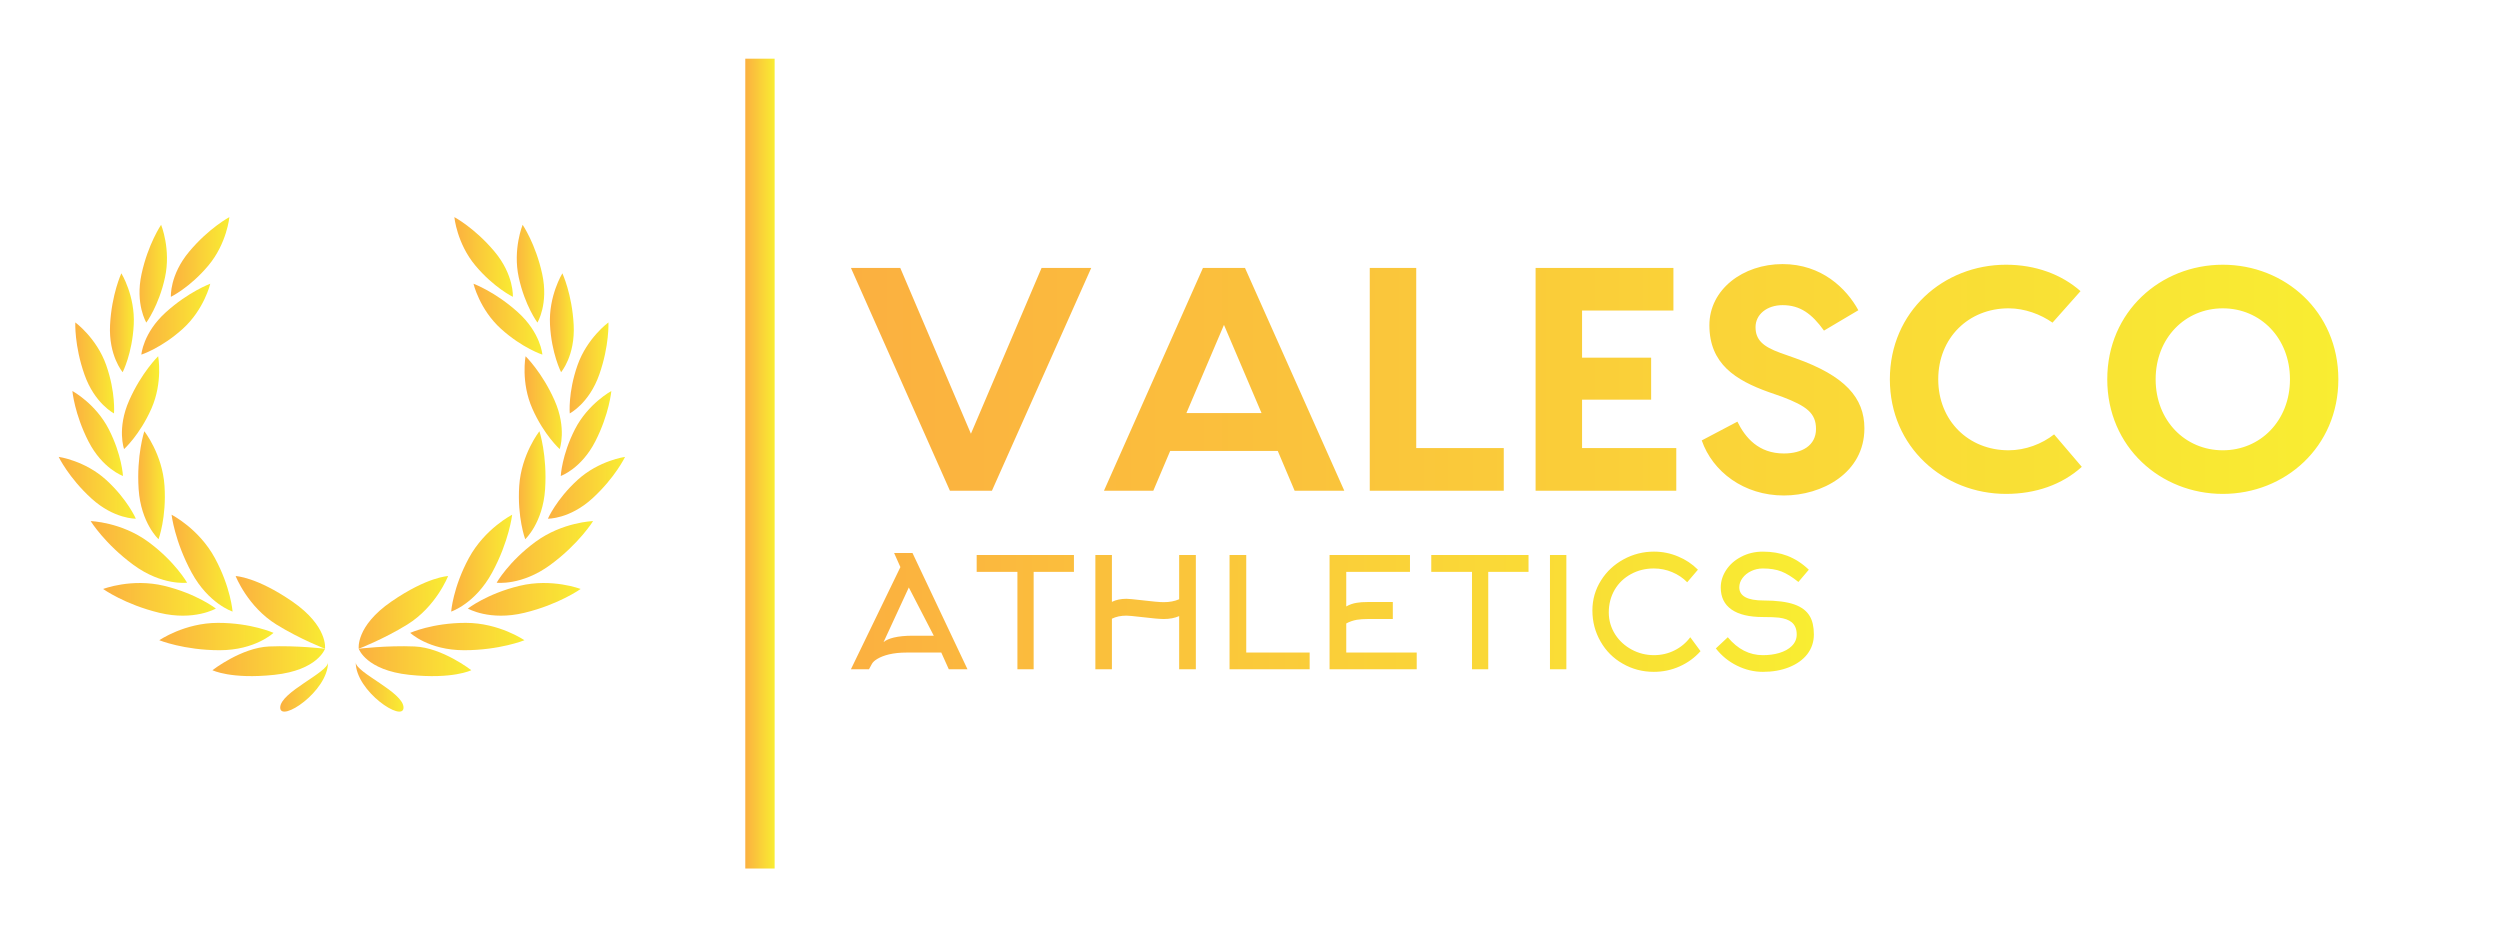 
        <svg xmlns="http://www.w3.org/2000/svg" xmlns:xlink="http://www.w3.org/1999/xlink" version="1.1" width="3147.783" 
        height="1167.488" viewBox="0 0 3147.783 1167.488">
			
			<g transform="scale(7.389) translate(10, 10)">
				<defs id="SvgjsDefs7854"><linearGradient id="SvgjsLinearGradient7863"><stop id="SvgjsStop7864" stop-color="#fbb040" offset="0"></stop><stop id="SvgjsStop7865" stop-color="#f9ed32" offset="1"></stop></linearGradient><linearGradient id="SvgjsLinearGradient7866"><stop id="SvgjsStop7867" stop-color="#fbb040" offset="0"></stop><stop id="SvgjsStop7868" stop-color="#f9ed32" offset="1"></stop></linearGradient><linearGradient id="SvgjsLinearGradient7869"><stop id="SvgjsStop7870" stop-color="#fbb040" offset="0"></stop><stop id="SvgjsStop7871" stop-color="#f9ed32" offset="1"></stop></linearGradient><linearGradient id="SvgjsLinearGradient7872"><stop id="SvgjsStop7873" stop-color="#fbb040" offset="0"></stop><stop id="SvgjsStop7874" stop-color="#f9ed32" offset="1"></stop></linearGradient></defs><g id="SvgjsG7855" featureKey="symbolFeature-0" transform="matrix(1.067,0,0,1.067,-6.407,15.876)" fill="url(#SvgjsLinearGradient7863)"><path xmlns="http://www.w3.org/2000/svg" d="M48.54,79.356c0,0-1.15,3.427-8.086,4.166c-6.936,0.74-9.895-0.739-9.895-0.739s4.624-3.605,9.063-3.791  C44.061,78.807,48.54,79.356,48.54,79.356z"></path><path xmlns="http://www.w3.org/2000/svg" d="M48.54,79.356c0,0,0.522-3.585-5.222-7.542c-5.745-3.956-9.052-4.066-9.052-4.066s1.898,4.885,6.521,7.745  C44.565,77.83,48.54,79.356,48.54,79.356z"></path><path xmlns="http://www.w3.org/2000/svg" d="M40.315,76.818c0,0-3.537-1.596-8.878-1.596s-9.363,2.775-9.363,2.775s3.953,1.594,9.641,1.594  C37.402,79.592,40.315,76.818,40.315,76.818z"></path><path xmlns="http://www.w3.org/2000/svg" d="M33.777,73.42c0,0-0.287-3.87-2.836-8.562c-2.549-4.694-6.907-6.904-6.907-6.904s0.485,4.235,3.2,9.233  C29.949,72.184,33.777,73.42,33.777,73.42z"></path><path xmlns="http://www.w3.org/2000/svg" d="M31.11,72.937c0,0-3.065-2.38-8.257-3.63c-5.192-1.251-9.752,0.504-9.752,0.504s3.47,2.478,9,3.81  C27.629,74.952,31.11,72.937,31.11,72.937z"></path><path xmlns="http://www.w3.org/2000/svg" d="M26.514,68.811c0,0-1.908-3.378-6.214-6.538c-4.306-3.16-9.189-3.304-9.189-3.304s2.244,3.625,6.828,6.991  C22.524,69.325,26.514,68.811,26.514,68.811z"></path><path xmlns="http://www.w3.org/2000/svg" d="M21.951,61.863c0,0,1.292-3.459,0.954-8.528c-0.337-5.07-3.224-8.714-3.224-8.714s-1.266,3.854-0.907,9.254  C19.134,59.272,21.951,61.863,21.951,61.863z"></path><path xmlns="http://www.w3.org/2000/svg" d="M18.328,58.586c0,0-1.328-3.078-4.735-6.188c-3.408-3.111-7.59-3.684-7.59-3.684s1.593,3.321,5.222,6.633  C14.853,58.659,18.328,58.586,18.328,58.586z"></path><path xmlns="http://www.w3.org/2000/svg" d="M16.273,51.764c0,0-0.164-3.349-2.264-7.457c-2.1-4.108-5.815-6.112-5.815-6.112s0.328,3.668,2.564,8.043  C12.994,50.614,16.273,51.764,16.273,51.764z"></path><path xmlns="http://www.w3.org/2000/svg" d="M14.839,41.772c0,0,0.288-3.34-1.24-7.693c-1.529-4.354-4.94-6.839-4.94-6.839s-0.169,3.679,1.458,8.314  C11.744,40.192,14.839,41.772,14.839,41.772z"></path><path xmlns="http://www.w3.org/2000/svg" d="M16.223,35.188c0,0,1.533-2.981,1.77-7.589c0.237-4.608-1.978-8.201-1.978-8.201s-1.552,3.339-1.805,8.246  C13.957,32.552,16.223,35.188,16.223,35.188z"></path><path xmlns="http://www.w3.org/2000/svg" d="M20.001,27.265c0,0,1.997-2.692,2.98-7.2c0.982-4.508-0.619-8.414-0.619-8.414s-2.075,3.043-3.121,7.844  C18.195,24.296,20.001,27.265,20.001,27.265z"></path><path xmlns="http://www.w3.org/2000/svg" d="M16.448,47.467c0,0,2.497-2.236,4.363-6.456s1.081-8.368,1.081-8.368s-2.643,2.566-4.63,7.059  C15.274,44.196,16.448,47.467,16.448,47.467z"></path><path xmlns="http://www.w3.org/2000/svg" d="M19.208,32.384c0,0,3.191-1.027,6.614-4.121c3.422-3.094,4.393-7.202,4.393-7.202s-3.458,1.268-7.102,4.563  C19.467,28.919,19.208,32.384,19.208,32.384z"></path><path xmlns="http://www.w3.org/2000/svg" d="M23.923,23.153c0,0,3.02-1.458,5.983-4.992c2.964-3.536,3.36-7.739,3.36-7.739s-3.25,1.731-6.407,5.497  C23.704,19.684,23.923,23.153,23.923,23.153z"></path><path xmlns="http://www.w3.org/2000/svg" d="M49.02,81.525c0,4.641-7.635,9.691-7.635,7.225S49.02,83.17,49.02,81.525z"></path><path xmlns="http://www.w3.org/2000/svg" d="M53.443,81.525c0,4.641,7.635,9.691,7.635,7.225S53.443,83.17,53.443,81.525z"></path><path xmlns="http://www.w3.org/2000/svg" d="M53.923,79.356c0,0,1.15,3.427,8.086,4.166c6.936,0.74,9.895-0.739,9.895-0.739s-4.624-3.605-9.063-3.791  C58.402,78.807,53.923,79.356,53.923,79.356z"></path><path xmlns="http://www.w3.org/2000/svg" d="M53.923,79.356c0,0-0.522-3.585,5.222-7.542c5.745-3.956,9.052-4.066,9.052-4.066s-1.897,4.885-6.521,7.745  C57.897,77.83,53.923,79.356,53.923,79.356z"></path><path xmlns="http://www.w3.org/2000/svg" d="M62.147,76.818c0,0,3.538-1.596,8.877-1.596c5.342,0,9.365,2.775,9.365,2.775s-3.954,1.594-9.642,1.594  C65.06,79.592,62.147,76.818,62.147,76.818z"></path><path xmlns="http://www.w3.org/2000/svg" d="M68.686,73.42c0,0,0.287-3.87,2.835-8.562c2.549-4.694,6.907-6.904,6.907-6.904s-0.485,4.235-3.198,9.233  C72.514,72.184,68.686,73.42,68.686,73.42z"></path><path xmlns="http://www.w3.org/2000/svg" d="M71.353,72.937c0,0,3.064-2.38,8.257-3.63c5.192-1.251,9.752,0.504,9.752,0.504s-3.47,2.478-8.999,3.81  C74.834,74.952,71.353,72.937,71.353,72.937z"></path><path xmlns="http://www.w3.org/2000/svg" d="M75.948,68.811c0,0,1.909-3.378,6.214-6.538c4.307-3.16,9.19-3.304,9.19-3.304s-2.243,3.625-6.828,6.991  C79.939,69.325,75.948,68.811,75.948,68.811z"></path><path xmlns="http://www.w3.org/2000/svg" d="M80.512,61.863c0,0-1.292-3.459-0.955-8.528c0.338-5.07,3.225-8.714,3.225-8.714s1.266,3.854,0.906,9.254  C83.329,59.272,80.512,61.863,80.512,61.863z"></path><path xmlns="http://www.w3.org/2000/svg" d="M84.135,58.586c0,0,1.328-3.078,4.735-6.188c3.408-3.111,7.591-3.684,7.591-3.684s-1.595,3.321-5.223,6.633  C87.609,58.659,84.135,58.586,84.135,58.586z"></path><path xmlns="http://www.w3.org/2000/svg" d="M86.188,51.764c0,0,0.163-3.349,2.264-7.457c2.101-4.108,5.815-6.112,5.815-6.112s-0.327,3.668-2.563,8.043  C89.468,50.614,86.188,51.764,86.188,51.764z"></path><path xmlns="http://www.w3.org/2000/svg" d="M87.624,41.772c0,0-0.289-3.34,1.239-7.693c1.528-4.354,4.94-6.839,4.94-6.839s0.17,3.679-1.459,8.314  C90.718,40.192,87.624,41.772,87.624,41.772z"></path><path xmlns="http://www.w3.org/2000/svg" d="M86.24,35.188c0,0-1.533-2.981-1.771-7.589c-0.236-4.608,1.978-8.201,1.978-8.201s1.553,3.339,1.806,8.246  C88.505,32.552,86.24,35.188,86.24,35.188z"></path><path xmlns="http://www.w3.org/2000/svg" d="M82.461,27.265c0,0-1.997-2.692-2.979-7.2C78.5,15.557,80.1,11.651,80.1,11.651s2.074,3.043,3.121,7.844  C84.269,24.296,82.461,27.265,82.461,27.265z"></path><path xmlns="http://www.w3.org/2000/svg" d="M86.016,47.467c0,0-2.499-2.236-4.365-6.456s-1.081-8.368-1.081-8.368s2.643,2.566,4.631,7.059  C87.188,44.196,86.016,47.467,86.016,47.467z"></path><path xmlns="http://www.w3.org/2000/svg" d="M83.255,32.384c0,0-3.191-1.027-6.613-4.121c-3.424-3.094-4.394-7.202-4.394-7.202s3.457,1.268,7.103,4.563  C82.995,28.919,83.255,32.384,83.255,32.384z"></path><path xmlns="http://www.w3.org/2000/svg" d="M78.538,23.153c0,0-3.019-1.458-5.982-4.992c-2.964-3.536-3.361-7.739-3.361-7.739s3.252,1.731,6.408,5.497  C78.759,19.684,78.538,23.153,78.538,23.153z"></path></g><g id="SvgjsG7856" featureKey="textGroupContainer" transform="matrix(1,0,0,1,405,0)" fill="url(#SvgjsLinearGradient7866)"><rect xmlns="http://www.w3.org/2000/svg" y="0" height="1" width="1" opacity="0"></rect><rect xmlns="http://www.w3.org/2000/svg" y="0" x="-288" width="5" height="138"></rect></g><g id="SvgjsG7857" featureKey="nameFeature-0" transform="matrix(2.712,0,0,2.712,133.915,19.38)" fill="url(#SvgjsLinearGradient7869)"><path d="M12.38 6 l3.12 0 l-6.24 14 l-2.64 0 l-6.22 -14 l3.1 0 l4.44 10.42 z M28.28 20 l-1.06 -2.5 l-6.76 0 l-1.06 2.5 l-3.1 0 l6.22 -14 l2.64 0 l6.24 14 l-3.12 0 z M21.48 15.12 l4.72 0 l-2.36 -5.54 z M35.92 17.32 l5.5 0 l0 2.68 l-8.42 0 l0 -14 l2.92 0 l0 11.32 z M46.34 17.32 l5.92 0 l0 2.68 l-6.32 0 l-2.52 0 l0 -14 l2.92 0 l5.74 0 l0 2.68 l-5.74 0 l0 2.96 l4.34 0 l0 2.64 l-4.34 0 l0 3.04 z M58.94 5.76 c2.46 0 4.02 1.54 4.76 2.9 l-2.16 1.28 c-0.76 -1.06 -1.5 -1.6 -2.6 -1.6 c-0.98 0 -1.7 0.58 -1.7 1.38 s0.46 1.22 1.56 1.62 l0.96 0.34 c3.1 1.1 4.32 2.48 4.32 4.4 c0 2.82 -2.68 4.22 -5.06 4.22 c-2.52 0 -4.48 -1.5 -5.16 -3.46 l2.24 -1.18 c0.5 1.02 1.34 2 2.92 2 c1.14 0 2.02 -0.5 2.02 -1.54 c0 -1 -0.6 -1.44 -2.12 -2.02 l-0.86 -0.3 c-2.06 -0.74 -3.72 -1.76 -3.72 -4.2 c0 -2.24 2.1 -3.84 4.6 -3.84 z M77.74 18.5 c-1.24 1.12 -2.9 1.7 -4.76 1.7 c-3.92 0 -7.3 -2.94 -7.3 -7.2 s3.38 -7.2 7.3 -7.2 c1.84 0 3.48 0.6 4.68 1.66 l-1.76 1.98 c-0.74 -0.52 -1.74 -0.9 -2.76 -0.9 c-2.52 0 -4.42 1.86 -4.42 4.46 s1.9 4.46 4.42 4.46 c1.06 0 2.1 -0.4 2.86 -1 z M86.6 5.8 c3.9 0 7.26 2.94 7.26 7.2 s-3.36 7.2 -7.26 7.2 s-7.26 -2.94 -7.26 -7.2 s3.36 -7.2 7.26 -7.2 z M86.6 17.46 c2.36 0 4.22 -1.86 4.22 -4.46 s-1.86 -4.46 -4.22 -4.46 s-4.22 1.86 -4.22 4.46 s1.86 4.46 4.22 4.46 z"></path></g><g id="SvgjsG7858" featureKey="sloganFeature-0" transform="matrix(1.305,0,0,1.305,134.478,77.943)" fill="url(#SvgjsLinearGradient7872)"><path d="M6.86 6.66 l-0.82 -1.84 l2.4 0 l7.18 15.18 l-2.44 0 l-0.98 -2.18 l-4.54 0 q-1.28 0 -2.3 0.24 q-0.9 0.22 -1.5 0.58 q-0.54 0.32 -0.72 0.66 l-0.38 0.7 l-2.36 0 z M8.46 15.62 l2.76 0 l-3.26 -6.3 l-3.3 7.14 q0.44 -0.38 1.34 -0.6 q1.02 -0.24 2.46 -0.24 z M29.52 7.28 l-5.26 0 l0 12.72 l-2.12 0 l0 -12.72 l-5.32 0 l0 -2.2 l12.7 0 l0 2.2 z M34.48 13.4 l0 6.6 l-2.16 0 l0 -14.92 l2.16 0 l0 6.12 q0.8 -0.4 1.9 -0.4 q0.4 0 1.94 0.18 q2.16 0.26 2.92 0.26 q1.16 0 2.02 -0.38 l0 -5.78 l2.18 0 l0 14.92 l-2.18 0 l0 -6.94 q-0.86 0.38 -2.02 0.38 q-0.76 0 -2.92 -0.26 q-1.54 -0.18 -1.94 -0.18 q-1.1 0 -1.9 0.4 z M60.3 20 l-10.46 0 l0 -14.92 l2.18 0 l0 12.74 l8.28 0 l0 2.18 z M65.08 14.02 l0 3.8 l9.2 0 l0 2.18 l-11.38 0 l0 -14.92 l10.5 0 l0 2.2 l-8.32 0 l0 4.52 q0.62 -0.36 1.38 -0.48 q0.56 -0.1 1.44 -0.1 l3.26 0 l0 2.22 l-3.26 0 q-0.82 0 -1.44 0.1 q-0.76 0.14 -1.38 0.48 z M88.88 7.28 l-5.26 0 l0 12.72 l-2.12 0 l0 -12.72 l-5.32 0 l0 -2.2 l12.7 0 l0 2.2 z M93.82 20 l-2.14 0 l0 -14.92 l2.14 0 l0 14.92 z M111 7 l-1.4 1.64 q-0.82 -0.84 -1.96 -1.32 t-2.4 -0.48 q-1.64 0 -2.99 0.74 t-2.11 2.02 q-0.78 1.34 -0.78 2.98 q0 1.56 0.84 2.88 q0.8 1.24 2.15 1.97 t2.91 0.73 q1.44 0 2.68 -0.62 t2.06 -1.72 l1.34 1.82 q-1.14 1.28 -2.73 1.99 t-3.37 0.71 q-2.22 0 -4.08 -1.08 q-1.82 -1.04 -2.86 -2.86 q-1.08 -1.86 -1.08 -4.08 q0 -2.14 1.14 -3.94 q1.08 -1.72 2.93 -2.73 t3.97 -1.01 q1.66 0 3.16 0.64 q1.46 0.6 2.58 1.72 z M126.14 15.46 q0 1.46 -0.88 2.6 q-0.86 1.08 -2.37 1.68 t-3.41 0.6 q-1.74 0 -3.38 -0.81 t-2.76 -2.25 l1.56 -1.46 q1.94 2.34 4.58 2.34 q1.16 0 2.12 -0.28 q1.06 -0.32 1.64 -0.9 q0.66 -0.64 0.66 -1.52 q0 -1.06 -0.66 -1.6 q-0.56 -0.46 -1.66 -0.6 q-0.64 -0.08 -2.1 -0.08 q-2.68 0 -4.09 -0.98 t-1.41 -2.88 q0 -1.2 0.71 -2.28 t1.95 -1.72 q1.28 -0.68 2.84 -0.68 q1.76 0 3.18 0.54 q1.52 0.58 2.82 1.82 l-1.36 1.6 q-1.22 -0.98 -2.22 -1.37 t-2.42 -0.39 q-0.82 0 -1.53 0.34 t-1.13 0.91 t-0.42 1.21 q0 1.72 3.18 1.72 q2.54 0 4.02 0.52 q1.4 0.5 2 1.52 q0.54 0.9 0.54 2.4 z"></path></g>
			</g>
		</svg>
	